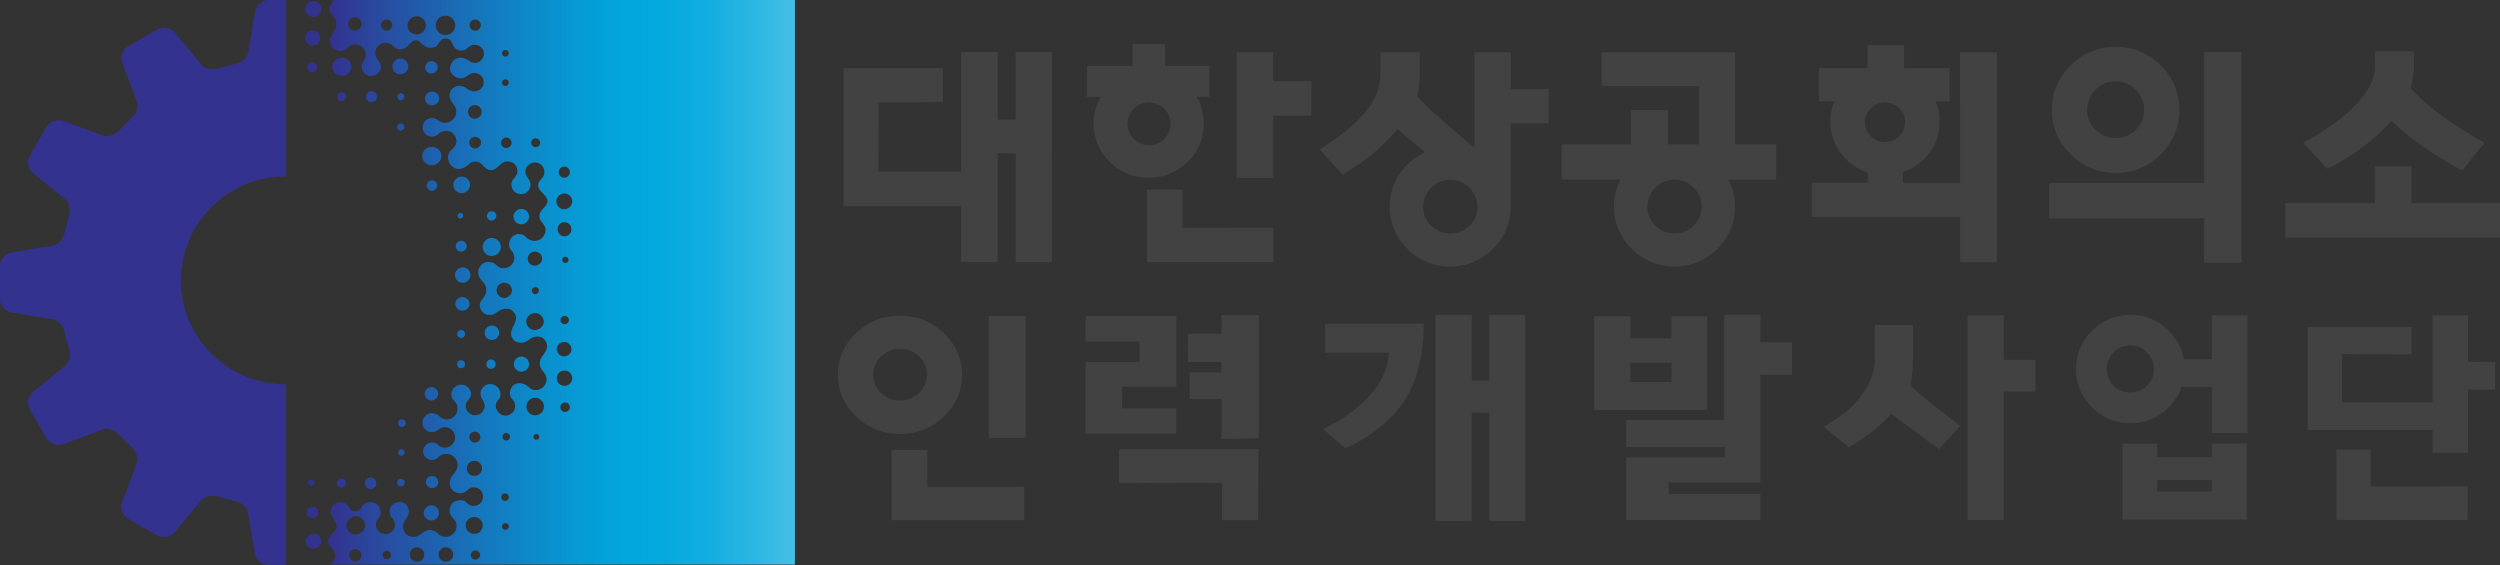 <svg width="146" height="33" viewBox="0 0 146 33" fill="none" xmlns="http://www.w3.org/2000/svg">
    <rect x="0" y="0" width="146" height="33" fill="#333333" stroke="none"/>
    <g clip-path="url(#gilvfoedpa)">
        <path d="m59.314 6.987-1.046-.007V3.035H56.13v6.986H51.3l.012-4.037 3.753-.02V3.98h-5.799v8.06h6.864v3.267h2.138V8.947l1.046.013v6.346h2.118V3.034h-2.118v3.953zM101.323 8.43V3.054h-7.786v1.973h5.694V8.43h-1.824v-2h-2.15v2h-4.06v2.057h3.439a3.4 3.4 0 0 0-.38 1.585c0 .95.353 1.779 1.046 2.465a3.416 3.416 0 0 0 2.491 1.028c.961 0 1.811-.343 2.497-1.028.687-.686 1.033-1.514 1.033-2.465 0-.576-.13-1.106-.379-1.585h2.785V8.43h-2.412.006zm-2.412 4.748a1.527 1.527 0 0 1-1.118.453c-.444 0-.81-.149-1.118-.453a1.467 1.467 0 0 1-.464-1.106c0-.44.15-.802.464-1.113.308-.31.674-.466 1.118-.466.445 0 .804.155 1.118.466.314.317.464.68.464 1.113 0 .433-.15.796-.464 1.106zM114.47 6.042v4.632h-3.341v-.614a3.274 3.274 0 0 0 1.517-1.094 3.005 3.005 0 0 0 .628-1.876c0-.271-.033-.53-.092-.77-.039-.142-.104-.271-.15-.4h.824V3.978h-2.655v-1.34h-2.137v1.34h-2.838v1.94h.909c-.052.136-.118.26-.15.402a3.22 3.22 0 0 0-.092.77c0 .717.216 1.351.641 1.895.405.517.928.886 1.543 1.1v.588h-3.269v1.993h8.662v2.646h2.138V3.053h-2.138s-.013 2.407 0 2.99zM110.083 8.3c-.32 0-.594-.11-.823-.343a1.083 1.083 0 0 1-.347-.815c0-.317.111-.589.347-.815.229-.233.503-.343.823-.343.321 0 .595.11.824.343.236.233.347.498.347.815 0 .317-.111.589-.347.815a1.098 1.098 0 0 1-.824.343zM123.557 10.099a3.597 3.597 0 0 0 2.628-1.087c.719-.718 1.085-1.592 1.085-2.594a3.565 3.565 0 0 0-1.091-2.608 3.624 3.624 0 0 0-2.628-1.073 3.62 3.62 0 0 0-2.622 1.073c-.726.719-1.098 1.592-1.098 2.608 0 1.015.372 1.876 1.098 2.594.726.718 1.608 1.087 2.622 1.087h.006zm-1.177-4.852c.327-.33.713-.492 1.177-.492.464 0 .85.162 1.17.492.327.33.491.711.491 1.17 0 .46-.157.842-.491 1.165a1.596 1.596 0 0 1-1.176.479c-.465 0-.85-.155-1.177-.479a1.563 1.563 0 0 1-.484-1.164c0-.46.157-.848.484-1.171h.006z" fill="#424242"/>
        <path d="M128.722 10.687h-9.048v2.058h9.048v2.6h2.183V3.035h-2.183v7.652zM74.356 4.742V3.054H72.22v7.336h2.138V6.754h2.229V4.736h-2.23v.006zM69.355 9.458a3.047 3.047 0 0 0 .942-2.245c0-.35-.052-.679-.15-.99-.066-.2-.164-.388-.262-.575h.745V3.849h-2.595V2.57h-1.896v1.28h-2.66v1.812h.803a3.919 3.919 0 0 0-.255.556 3.08 3.08 0 0 0-.157.99c0 .873.314 1.63.942 2.245a3.127 3.127 0 0 0 2.268.931c.883 0 1.648-.317 2.275-.931v.006zm-3.51-2.225c0-.693.569-1.249 1.261-1.249a1.26 1.26 0 0 1 1.262 1.249 1.26 1.26 0 0 1-1.261 1.248 1.26 1.26 0 0 1-1.262-1.248zM69.061 13.3v-2.225H66.99v4.231h7.374v-2.005s-5.282.013-5.302 0zM88.229 5.201V3.054h-2.131V8.61l-.327-.253s-1.471-1.255-2.007-1.74c-.536-.485-.987-.983-.987-.996.032-.227.137-.712.137-1.32V3.054h-2.301v1.248c0 1.611-1.177 2.575-1.648 3.028-.47.453-1.882 1.404-1.882 1.404l1.34 1.475s1.124-.706 1.72-1.204c.568-.478 1.058-.97 1.47-1.475.347.317 1.013.867 1.615 1.365A3.676 3.676 0 0 0 82.2 9.6a3.339 3.339 0 0 0-1.039 2.472c0 .964.353 1.779 1.04 2.465a3.427 3.427 0 0 0 2.49 1.028c.961 0 1.818-.343 2.498-1.028.686-.686 1.032-1.514 1.032-2.465V7.2h2.223V5.201h-2.223.007zm-2.412 7.984c-.314.303-.68.452-1.118.452-.438 0-.81-.149-1.118-.453a1.467 1.467 0 0 1-.464-1.106c0-.44.15-.802.464-1.112.307-.311.673-.466 1.118-.466.444 0 .804.155 1.118.466.307.317.464.679.464 1.112 0 .434-.15.796-.464 1.107zM140.835 11.858V9.717h-2.15v2.141h-5.217v2.012H146v-2.012h-5.165z" fill="#424242"/>
        <path d="M139.659 7.039c1.49 1.533 4.131 2.924 4.131 2.924l1.308-1.63c-2.615-1.45-3.851-2.646-4.328-3.196.131-.401.203-.822.203-1.262V2.99h-2.269v.834c0 .395.046 2.187-4.203 4.522l1.412 1.508s2.255-1.042 3.752-2.814h-.006zM122.178 19.317a3.042 3.042 0 0 0-.935 2.239c0 .873.314 1.604.935 2.225.621.615 1.372.932 2.235.932.863 0 1.628-.31 2.243-.932.614-.62.928-1.371.928-2.225 0-.854-.314-1.624-.928-2.239a3.064 3.064 0 0 0-2.243-.925c-.876 0-1.614.31-2.235.919v.006zm3.608 2.239c0 .381-.13.698-.398.964a1.308 1.308 0 0 1-.975.4c-.385 0-.706-.129-.974-.4a1.316 1.316 0 0 1-.398-.964c0-.376.13-.705.398-.977.268-.278.589-.408.974-.408.386 0 .7.13.968.408.275.272.405.595.405.977zM123.949 30.341h7.257v-4.444l-2.033.013v.795h-3.197v-.795h-2.033v4.431h.006zm5.224-2.316v.68h-3.191v-.68h3.191z" fill="#424242"/>
        <path d="M129.173 20.974v-2.556h2.079v6.87h-2.079v-2.69h-2.334v-1.611l2.334-.013zM117.02 30.373h-2.112V18.425h2.112v2.587h1.85v1.857h-1.85v7.505zM109.037 25.437a11.06 11.06 0 0 0 1.426-1.28c.712.575 2.778 2.07 2.778 2.07l1.242-1.352s-1.425-1.087-1.941-1.508c-.523-.42-.961-.854-.961-.867.039-.194.137-.95.137-1.481V18.98h-2.229v2.038c0 1.397-1.138 2.575-1.596 2.963-.287.246-.941.666-1.379.944l1.464 1.204c.334-.201.759-.466 1.059-.693zM138.443 28.413v-2.16h-1.994v4.107h7.662v-1.953s-5.642.02-5.662 0l-.006.006zM142.058 18.418v8.029h2.072v-3.694h1.589v-1.624s-1.556.006-1.589 0v-2.704h-2.072v-.007z" fill="#424242"/>
        <path d="M140.836 20.689V19.09h-6.067v6.023h8.538V23.49h-6.531v-2.808l4.06.007zM59.896 18.45h-2.158v7.123h2.158v-7.122zM59.81 28.426s-5.628.02-5.654 0v-2.154h-2.085v4.108h7.74v-1.954zM50.005 19.447c-.713.673-1.066 1.494-1.066 2.445 0 .951.353 1.76 1.066 2.433a3.606 3.606 0 0 0 2.556 1.015 3.61 3.61 0 0 0 2.563-1.015c.706-.68 1.058-1.495 1.058-2.433 0-.938-.359-1.772-1.065-2.439-.706-.673-1.563-1.009-2.563-1.009-1 0-1.843.336-2.556 1.01l.007-.007zm4.125 2.445c0 .414-.15.764-.458 1.055-.307.29-.673.44-1.111.44-.438 0-.804-.143-1.111-.44a1.403 1.403 0 0 1-.458-1.055c0-.414.15-.77.458-1.067a1.533 1.533 0 0 1 1.11-.447c.439 0 .805.143 1.112.447.314.297.464.647.464 1.067h-.006zM77.272 25.062l1.288 1.113s2.36-.919 3.596-2.989c1.065-1.779.987-4.276.987-4.276h-5.76v1.682h3.727c-.118 2.86-3.844 4.47-3.844 4.47h.006zM83.83 18.386h2.117v3.836h1.033v-3.836h2.092v12.04H86.98v-6.321l-1.033-.013v6.333H83.83v-12.04zM93.1 18.47v5.473h6.602V18.47h-2.085v1.287H95.21V18.47h-2.112zm4.517 2.717v1.126H95.21v-1.126h2.406z" fill="#424242"/>
        <path d="M100.696 24.532h-5.727v1.572h5.766v.608h-5.766v3.648h7.838v-1.52H97.44v-.673h5.367v-6.275h1.844v-1.908s-1.818.006-1.844 0v-1.605h-2.111v6.16-.007zM65.355 26.233v1.98s5.988-.026 6.014-.007v2.174h2.105l.013-4.147h-8.132zM63.4 21.148v4.186h5.295v-1.488h-3.164l.006-1.262h3.158v-4.133H63.4v1.494h3.15v1.203H63.4zM69.388 21.142h1.948v.608H69.48v1.552h1.856v2.33l2.177-.033v-7.194h-2.177v1.087h-1.941c-.027-.006-.033 1.663 0 1.65h-.007z" fill="#424242"/>
        <path d="M25.195 4.296a.377.377 0 0 0 .366-.363c0-.2-.163-.362-.366-.362a.364.364 0 0 0-.366.362c0 .2.163.363.366.363z" fill="url(#66879n1rtb)"/>
        <path d="M18.252 30.257a.333.333 0 0 0 .334-.33.333.333 0 0 0-.667 0c0 .181.15.33.333.33z" fill="url(#itpdzq26uc)"/>
        <path d="M19.959 4.419a.525.525 0 1 0 0-1.048.525.525 0 1 0 0 1.048z" fill="url(#9orc6at21d)"/>
        <path d="M25.24 9.646c.269 0 .537-.24.537-.53a.532.532 0 0 0-.536-.531.532.532 0 1 0 0 1.06z" fill="url(#m9yn4ioeae)"/>
        <path d="M25.228 11.14a.314.314 0 0 0 .307-.304.305.305 0 0 0-.307-.304.305.305 0 0 0-.308.304c0 .168.138.31.308.304z" fill="url(#z8wnf7i8vf)"/>
        <path d="M25.195 22.604a.393.393 0 0 0-.392.394c0 .22.176.389.392.389a.391.391 0 0 0 .392-.389.397.397 0 0 0-.392-.394z" fill="url(#kggl3idfcg)"/>
        <path d="M26.96 11.283a.5.5 0 0 0 .49-.486.478.478 0 0 0-.49-.478.476.476 0 0 0-.484.478c0 .265.216.486.484.486z" fill="url(#muuv5g21hh)"/>
        <path d="M19.94 27.948a.268.268 0 0 0-.269.265c0 .142.124.265.268.265a.272.272 0 0 0 .268-.265.268.268 0 0 0-.268-.265z" fill="url(#3oqiuvnqhi)"/>
        <path d="M19.946 5.906c.13 0 .255-.116.255-.258a.25.25 0 0 0-.255-.253.26.26 0 0 0-.262.253c0 .136.118.258.262.258z" fill="url(#56r6b1w3ej)"/>
        <path d="M25.234 6.159a.426.426 0 0 0 .412-.408.403.403 0 0 0-.412-.4.407.407 0 0 0-.412.4c0 .22.184.408.412.408z" fill="url(#qb9aqljptk)"/>
        <path d="M23.41 5.855c.105 0 .203-.09.203-.207 0-.117-.091-.2-.203-.2-.11 0-.209.09-.209.2 0 .11.092.207.21.207z" fill="url(#5m8y6chcql)"/>
        <path d="M18.292.058a.466.466 0 1 0 0 .932.466.466 0 1 0 0-.932z" fill="url(#g54d0zgeqm)"/>
        <path d="M17.997 28.187c0 .097.079.174.177.174a.175.175 0 1 0 0-.349.175.175 0 0 0-.177.175z" fill="url(#ba6tjj77fn)"/>
        <path d="M18.305 31.17c-.249 0-.445.2-.445.44 0 .239.196.439.445.439a.439.439 0 0 0 .444-.44.443.443 0 0 0-.444-.44z" fill="url(#siayrd17ao)"/>
        <path d="M18.527 3.94a.29.29 0 0 0-.288-.291.296.296 0 0 0-.294.29c0 .163.13.285.294.285.164 0 .288-.129.288-.284z" fill="url(#32vaz1ansp)"/>
        <path d="M27.052 12.596a.161.161 0 0 0-.164-.162.161.161 0 0 0-.163.162c0 .09.072.162.163.162a.165.165 0 0 0 .164-.162z" fill="url(#pq1fwgi7qq)"/>
        <path d="M18.259 1.786a.436.436 0 1 0 0 .873.443.443 0 0 0 .444-.44.433.433 0 0 0-.444-.433z" fill="url(#4thzb5w1cr)"/>
        <path d="M23.417 27.967a.22.22 0 0 0-.222.22c0 .123.098.22.222.22a.223.223 0 0 0 .222-.22.223.223 0 0 0-.222-.22z" fill="url(#wav32ubi7s)"/>
        <path d="M23.41 7.627c.105 0 .203-.09.203-.207a.204.204 0 0 0-.203-.207.21.21 0 0 0-.209.207c0 .117.092.207.21.207z" fill="url(#ihkhxo2lzt)"/>
        <path d="M23.436 26.608c.105 0 .19-.084.19-.187a.189.189 0 0 0-.19-.188.189.189 0 0 0-.19.188c0 .103.086.187.19.187z" fill="url(#yz7yd28fhu)"/>
        <path d="M26.614 14.381a.32.32 0 0 0 .32.317c.157 0 .32-.142.32-.317a.32.32 0 0 0-.32-.317.32.32 0 0 0-.32.317z" fill="url(#qnjurb64dv)"/>
        <path d="M21.691 5.965c.157 0 .32-.143.32-.317a.32.32 0 0 0-.32-.317.32.32 0 0 0-.32.317.32.32 0 0 0 .32.317z" fill="url(#6k1f3y1hjw)"/>
        <path d="M30.451 21.705c.249 0 .445-.201.445-.44 0-.24-.203-.44-.445-.44a.443.443 0 0 0-.444.44c0 .245.196.44.444.44z" fill="url(#j5j2q5o0sx)"/>
        <path d="M28.673 20.993a.275.275 0 0 0-.275.272.275.275 0 0 0 .55 0 .275.275 0 0 0-.275-.272z" fill="url(#38bg5vi5xy)"/>
        <path d="M23.378 4.34a.477.477 0 0 0 .464-.458.464.464 0 0 0-.928 0c0 .252.209.465.464.459z" fill="url(#fk3bw2oqzz)"/>
        <path d="M23.47 24.493a.22.22 0 0 0-.223.22c0 .123.098.22.222.22a.22.22 0 0 0 .223-.22.22.22 0 0 0-.223-.22z" fill="url(#95etr70hxA)"/>
        <path d="M46.487 0H19.514c-.104.168-.287.317-.307.485l.04.175c.143.24.365.388.391.66.06.601-.68.821-.202 1.488.039.051.248.174.398.174a.565.565 0 0 0 .451-.187.952.952 0 0 1 .15-.123.627.627 0 0 1 .923.427c.045.22-.04.356-.164.524-.098.136-.098.46.053.627a.542.542 0 0 0 .457.194.59.59 0 0 0 .405-.207c.197-.226.15-.485.007-.672-.203-.26-.353-.667.098-.984.19-.136.575-.11.785.143a.477.477 0 0 0 .366.155c.202 0 .333-.09.45-.2.145-.13.282-.33.484-.33.112 0 .19.077.288.174.21.194.386.265.55.265.117 0 .313-.013.437-.18.138-.214.19-.357.458-.357.19 0 .327.097.418.395.072.116.138.213.32.278.25.078.406 0 .537-.123.137-.123.242-.187.418-.187.294 0 .536.239.536.53 0 .291-.268.53-.536.53-.124 0-.261-.07-.392-.161-.53-.324-.909-.02-1.02.291-.098.369.065.556.327.712a.567.567 0 0 0 .425.032c.274-.078.477-.46.928-.2.15.083.236.239.249.388a.51.51 0 0 1-.17.459c-.295.233-.589.149-.844-.045a.69.69 0 0 0-.327-.13.575.575 0 0 0-.568.265.635.635 0 0 0 0 .596c.078.11.17.22.235.336a.634.634 0 0 1-.13.77c-.158.136-.288.187-.471.181-.367 0-.393-.272-.752-.272-.262 0-.53.22-.53.524 0 .401.334.628.68.537.3-.077.275-.31.693-.31.346 0 .588.265.595.608a.63.63 0 0 1-.314.51c-.072.04-.176.311-.176.396 0 .142.032.491.425.666.196.084.307.026.36.013.476-.13.398-.401.843-.401.379 0 .503.498.869.498.418 0 .55-.511.954-.511.373 0 .602.233.602.582 0 .31-.347.46-.347.738 0 .33.197.588.589.588.307 0 .523-.278.523-.563 0-.336-.294-.381-.294-.737 0-.214.104-.382.287-.472a.546.546 0 0 1 .81.563c-.058.349-.352.362-.352.711v.052c.065.33.582.543.536.9-.046.329-.477.458-.464.866.02.382.542.498.287 1.055-.13.284-.523.472-.87.284-.228-.116-.208-.213-.398-.284a.581.581 0 0 0-.706.245.613.613 0 0 0 .092.738c.13.13.215.524-.04.776a.65.65 0 0 1-.444.194c-.497 0-.353-.362-.948-.362-.098 0-.203.045-.347.155a.613.613 0 0 0-.202.408c0 .57.47.55.47 1.067 0 .453-.372.55-.379.887 0 .129.066.317.17.42.157.149.38.207.66.11.105-.078.19-.117.295-.188.235-.161.588-.187.79 0 .275.246.216.524.105.77-.137.291-.34.583-.032.938.091.104.261.123.326.136.262.065.478-.11.667-.233a.73.73 0 0 1 .484-.11c.13.02.255.09.34.2.177.247.144.434.072.596-.111.246-.38.44-.373.783.007.323.268.472.353.692.072.175.085.453-.183.699a.63.63 0 0 1-.595.123c-.124-.04-.202-.136-.313-.22-.32-.227-.713-.207-.89.07-.163.266-.124.37-.098.505.04.201.216.214.275.492.098.466-.38.796-.771.621-.262-.116-.451-.485-.288-.744.098-.155.196-.213.21-.427.032-.388-.34-.673-.694-.614a.58.58 0 0 0-.392.278.558.558 0 0 0 0 .563c.163.265.281.498 0 .815-.118.136-.314.155-.431.155-.197 0-.51-.22-.51-.543 0-.214.117-.26.268-.512.15-.258-.092-.62-.334-.698-.137-.046-.353-.039-.477.045-.268.168-.392.498-.222.757.085.13.248.252.268.401v.02a.62.62 0 0 1-.608.776.513.513 0 0 1-.275-.071c-.117-.059-.229-.214-.418-.266a.555.555 0 0 0-.68.75.548.548 0 0 0 .7.292c.215-.071.254-.246.568-.246.092 0 .177.02.255.058.02 0 .033.007.052.02v.006a.597.597 0 0 1-.313 1.106.528.528 0 0 1-.288-.07c-.163-.104-.216-.292-.608-.208-.157.033-.255.15-.327.291-.196.408.255.848.654.673a.545.545 0 0 0 .157-.097c0-.006.013-.013.02-.02a.286.286 0 0 0 .039-.044s.02-.013.026-.026a.678.678 0 0 1 .405-.136.66.66 0 0 1 .667.653c0 .162-.066.31-.164.427-.065.097-.157.188-.215.298-.079.142-.144.414.013.653.13.188.3.265.51.265.431 0 .425-.342.79-.342.308 0 .55.239.55.543a.545.545 0 0 1-.55.543.563.563 0 0 1-.437-.213.467.467 0 0 0-.21-.11c-.222-.045-.549.052-.653.24a.648.648 0 0 0-.092.471c.026.143.105.233.177.317a.823.823 0 0 1 .137.162c.013.02.026.04.033.059a.633.633 0 0 1-.588.88.625.625 0 0 1-.471-.208c-.092-.07-.17-.142-.294-.174-.295-.085-.517.11-.733.252a.607.607 0 0 1-.385.136.604.604 0 0 1-.608-.602c0-.136.045-.259.117-.356.131-.213.288-.427.203-.679-.033-.078-.065-.168-.15-.259a.577.577 0 0 0-.386-.142c-.334.032-.562.24-.562.543 0 .136.032.272.104.356a.545.545 0 0 1-.353.97.552.552 0 0 1-.555-.55c0-.22.124-.323.202-.452.085-.123.111-.382-.013-.582-.157-.26-.523-.395-.882-.162-.203.136-.15.407-.53.407s-.268-.355-.673-.498c-.255-.084-.563.02-.687.272-.261.55.366.75.281 1.177-.045.233-.313.395-.444.602a.31.31 0 0 0-.052.2c.026.343.45.46.418.893-.013.181-.144.337-.262.473h27.111v-33l.066.032zM20.723 1.786a.391.391 0 0 1-.392-.389c0-.213.177-.388.393-.388.215 0 .392.175.392.388a.391.391 0 0 1-.392.389zm1.857 0a.322.322 0 0 1-.327-.324c0-.181.15-.323.327-.323.177 0 .327.142.327.323a.322.322 0 0 1-.327.324zm1.765.22a.525.525 0 1 1 0-1.049.52.52 0 0 1 .523.524.523.523 0 0 1-.523.524zm1.667.038a.566.566 0 0 1-.569-.563c0-.31.255-.562.57-.562.313 0 .568.252.568.562 0 .311-.255.563-.569.563zm1.74-.252a.322.322 0 0 1-.328-.323c0-.182.144-.324.327-.324.183 0 .327.142.327.324 0 .18-.15.323-.327.323zm0 6.883a.347.347 0 0 1-.347-.343c0-.187.157-.336.346-.336.19 0 .34.149.34.336 0 .188-.17.337-.34.343zm-.02-1.74a.4.4 0 0 1-.4-.401c0-.22.177-.395.4-.395.222 0 .398.182.398.395 0 .213-.202.395-.398.401zm1.784-4.017c.112 0 .197.084.197.194s-.085.194-.197.194a.196.196 0 0 1-.196-.194c0-.104.085-.194.196-.194zm0 1.714c.112 0 .197.084.197.194s-.085.194-.197.194a.192.192 0 0 1-.196-.194c0-.11.085-.194.196-.194zm.053 4.011a.305.305 0 0 1-.308-.304c0-.168.138-.304.308-.304.17 0 .307.136.307.304 0 .168-.15.304-.307.304zm1.713-.045a.26.26 0 0 1-.262-.26.26.26 0 0 1 .262-.258c.143 0 .267.117.267.259 0 .142-.13.259-.267.259zm-1.831 8.804a.45.45 0 0 1-.451-.446.45.45 0 0 1 .451-.446c.248 0 .444.2.444.446s-.222.44-.444.447zm1.798-2.704c.229 0 .412.181.412.408 0 .226-.203.401-.412.407a.408.408 0 1 1 0-.815zm.222 2.277c0 .11-.105.201-.203.207a.21.21 0 0 1-.209-.206c0-.117.092-.207.21-.207a.2.2 0 0 1 .202.207zm-.229 2.297a.508.508 0 0 1-.51-.505.514.514 0 0 1 1.026 0c0 .279-.254.505-.516.505zm-3.51 5.939a.32.32 0 0 1 .32.317.32.32 0 0 1-.32.317.32.32 0 0 1-.32-.317.32.32 0 0 1 .32-.317zm-.026 2.581a.439.439 0 0 1-.445-.44c0-.246.203-.44.445-.44.241 0 .444.194.444.44s-.203.44-.444.44zm-6.95 4.988a.357.357 0 0 1-.36-.356c0-.2.164-.35.36-.35.196 0 .353.163.353.35a.36.36 0 0 1-.353.356zm.02-1.566a.533.533 0 1 1 0-1.068c.3.001.542.24.542.531a.543.543 0 0 1-.542.538zm1.81 1.45a.247.247 0 0 1-.248-.246c0-.136.111-.246.249-.246.137 0 .248.11.248.246a.247.247 0 0 1-.248.246zm1.772.142a.422.422 0 0 1-.425-.42.422.422 0 0 1 .844 0 .42.42 0 0 1-.419.42zm1.68 0a.422.422 0 0 1-.425-.42c0-.233.19-.421.425-.421.236 0 .425.188.425.42 0 .233-.19.42-.425.42zm1.733-.123a.27.27 0 0 1-.275-.272c0-.155.125-.265.275-.265.15 0 .268.123.268.265a.278.278 0 0 1-.268.272zm-.079-1.507a.494.494 0 0 1-.496-.492c0-.272.222-.492.496-.492.275 0 .497.22.497.492a.494.494 0 0 1-.497.492zm1.824-.233a.203.203 0 0 1-.202-.2.203.203 0 0 1 .405 0c0 .11-.091.2-.203.2zm-.02-1.689a.22.22 0 0 1-.221-.22.22.22 0 0 1 .222-.22.22.22 0 0 1 .222.22.22.22 0 0 1-.222.22zm.073-3.526a.22.22 0 0 1-.223-.22.22.22 0 0 1 .223-.22c.124 0 .215.098.215.22 0 .123-.098.22-.215.22zm1.758-.045a.174.174 0 0 1-.176-.168c0-.09.078-.168.176-.168.098 0 .17.077.17.168 0 .09-.078.168-.17.168zm-.072-1.43a.51.51 0 1 1 0-1.022.51.51 0 1 1 0 1.022zm1.7-14.523c.183 0 .327.142.327.323a.335.335 0 0 1-.327.324.326.326 0 0 1-.327-.324c0-.174.144-.323.327-.323zm0 1.572c.255 0 .464.207.464.46 0 .252-.235.458-.464.458a.464.464 0 0 1-.464-.459c0-.252.21-.46.464-.46zm.02 7.149c.137 0 .248.11.248.239 0 .13-.118.24-.248.246a.241.241 0 0 1-.242-.246.24.24 0 0 1 .242-.24zm-.138-3.274c0-.097.079-.181.183-.181.098 0 .183.084.183.181a.19.19 0 0 1-.183.181.182.182 0 0 1-.183-.181zm.131-1.378a.394.394 0 0 1-.399-.395.4.4 0 1 1 .798 0 .403.403 0 0 1-.399.395zm-.02 6.172c.236 0 .425.187.425.42 0 .233-.19.42-.424.42a.428.428 0 0 1-.432-.42c0-.233.19-.42.431-.42zm.053 4.088a.278.278 0 1 1 0-.556.278.278 0 1 1 0 .556zm-.033-1.526a.45.45 0 0 1-.451-.447.45.45 0 0 1 .451-.446c.248 0 .451.2.451.446a.45.45 0 0 1-.45.447z" fill="url(#d187knstqB)"/>
        <path d="M25.234 28.51a.358.358 0 1 0 0-.718.362.362 0 0 0-.366.356c0 .194.164.362.366.362z" fill="url(#l1hdqnojeC)"/>
        <path d="M25.189 30.393a.439.439 0 0 0 .444-.44.439.439 0 0 0-.444-.44.439.439 0 0 0-.445.44c0 .246.196.44.445.44z" fill="url(#3omrmyd7jD)"/>
        <path d="M21.639 28.562a.336.336 0 1 0 0-.673.336.336 0 1 0 0 .673z" fill="url(#r6602pve7E)"/>
        <path d="M26.927 21.038a.233.233 0 1 0 0 .466.233.233 0 1 0 0-.466z" fill="url(#9v78qanlxF)"/>
        <path d="M26.927 19.272a.233.233 0 1 0 0 .466.233.233 0 1 0 0-.466z" fill="url(#ykl3c3r3cG)"/>
        <path d="M27.006 17.35a.415.415 0 0 0-.418.415.42.42 0 0 0 .836 0 .42.42 0 0 0-.418-.414z" fill="url(#slep7jpwaH)"/>
        <path d="M27.026 15.617c-.249 0-.458.2-.458.446s.203.453.458.453c.228 0 .45-.2.45-.453a.442.442 0 0 0-.45-.446z" fill="url(#woieia0ceI)"/>
        <path d="M28.719 14.95c.268 0 .53-.232.53-.523a.529.529 0 0 0-1.06 0c0 .29.236.53.53.524z" fill="url(#k8z0htgiwJ)"/>
        <path d="M30.445 13.1c.229 0 .45-.2.45-.452a.446.446 0 0 0-.45-.447c-.249 0-.458.2-.458.447 0 .245.203.452.458.452z" fill="url(#swxx3vh26K)"/>
        <path d="M28.712 12.88a.284.284 0 0 0 .275-.271.275.275 0 0 0-.275-.272.28.28 0 0 0-.28.272c0 .149.123.278.28.271z" fill="url(#tybtxwogaL)"/>
        <path d="M28.725 19.854a.422.422 0 0 0 .425-.42c0-.233-.19-.42-.425-.42a.422.422 0 0 0-.425.42c0 .233.19.42.425.42z" fill="url(#5a9ajx89zM)"/>
        <path d="M10.57 16.374c0-3.358 2.747-6.075 6.14-6.075V0h-1a.832.832 0 0 0-.824.738l-.4 2.374c-.104.44-.692.614-.692.614h.006c-.379.078-.745.175-1.11.291-.086.013-.609.11-.89-.194l-1.55-1.856a.838.838 0 0 0-1.085-.227l-1.66.951a.815.815 0 0 0-.34 1.042l.85 2.251c.137.434-.294.873-.294.873h.006c-.28.246-.549.518-.804.796 0 0-.444.414-.882.278l-2.276-.84c-.379-.156-.836-.04-1.059.336l-.96 1.65a.82.82 0 0 0 .235 1.073l1.876 1.527c.307.285.21.802.196.88a11.81 11.81 0 0 0-.294 1.1s-.17.575-.621.679l-2.4.395c-.411.051-.745.381-.745.815v1.902c0 .433.334.763.746.815l2.399.394c.444.104.621.686.621.686.078.363.183.731.294 1.094.02.077.111.595-.196.88l-1.876 1.526c-.327.253-.451.699-.236 1.08l.961 1.65c.223.375.674.492 1.06.337l2.275-.841c.438-.136.882.284.882.284.255.272.53.537.804.79h-.006s.425.433.287.866l-.85 2.252a.83.83 0 0 0 .34 1.048l1.66.95c.38.22.838.091 1.086-.226l1.55-1.856c.294-.31.83-.207.895-.194.36.11.732.207 1.105.29h-.013s.588.175.693.615l.399 2.375a.831.831 0 0 0 .823.73h1v-10.55c-3.392 0-6.138-2.718-6.138-6.076l.013.007z" fill="url(#vtptcb1rjN)"/>
    </g>
    <defs>
        <linearGradient id="66879n1rtb" x1="57.554" y1="14.66" x2="19.296" y2="14.66" gradientUnits="userSpaceOnUse">
            <stop stop-color="#fff"/>
            <stop offset=".02" stop-color="#EFF9FD"/>
            <stop offset=".1" stop-color="#B1E4F4"/>
            <stop offset=".19" stop-color="#7BD2ED"/>
            <stop offset=".27" stop-color="#4EC2E8"/>
            <stop offset=".35" stop-color="#2CB7E3"/>
            <stop offset=".42" stop-color="#14AEE0"/>
            <stop offset=".49" stop-color="#05A9DE"/>
            <stop offset=".54" stop-color="#00A8DE"/>
            <stop offset=".62" stop-color="#059BD5"/>
            <stop offset=".76" stop-color="#1479BE"/>
            <stop offset=".95" stop-color="#2C439A"/>
            <stop offset="1" stop-color="#34328F"/>
        </linearGradient>
        <linearGradient id="itpdzq26uc" x1="57.507" y1="40.791" x2="19.322" y2="40.791" gradientUnits="userSpaceOnUse">
            <stop stop-color="#fff"/>
            <stop offset=".02" stop-color="#EFF9FD"/>
            <stop offset=".1" stop-color="#B1E4F4"/>
            <stop offset=".19" stop-color="#7BD2ED"/>
            <stop offset=".27" stop-color="#4EC2E8"/>
            <stop offset=".35" stop-color="#2CB7E3"/>
            <stop offset=".42" stop-color="#14AEE0"/>
            <stop offset=".49" stop-color="#05A9DE"/>
            <stop offset=".54" stop-color="#00A8DE"/>
            <stop offset=".62" stop-color="#059BD5"/>
            <stop offset=".76" stop-color="#1479BE"/>
            <stop offset=".95" stop-color="#2C439A"/>
            <stop offset="1" stop-color="#34328F"/>
        </linearGradient>
        <linearGradient id="9orc6at21d" x1="57.572" y1="14.621" x2="19.3" y2="14.621" gradientUnits="userSpaceOnUse">
            <stop stop-color="#fff"/>
            <stop offset=".02" stop-color="#EFF9FD"/>
            <stop offset=".1" stop-color="#B1E4F4"/>
            <stop offset=".19" stop-color="#7BD2ED"/>
            <stop offset=".27" stop-color="#4EC2E8"/>
            <stop offset=".35" stop-color="#2CB7E3"/>
            <stop offset=".42" stop-color="#14AEE0"/>
            <stop offset=".49" stop-color="#05A9DE"/>
            <stop offset=".54" stop-color="#00A8DE"/>
            <stop offset=".62" stop-color="#059BD5"/>
            <stop offset=".76" stop-color="#1479BE"/>
            <stop offset=".95" stop-color="#2C439A"/>
            <stop offset="1" stop-color="#34328F"/>
        </linearGradient>
        <linearGradient id="m9yn4ioeae" x1="57.52" y1="19.873" x2="19.326" y2="19.869" gradientUnits="userSpaceOnUse">
            <stop stop-color="#fff"/>
            <stop offset=".02" stop-color="#EFF9FD"/>
            <stop offset=".1" stop-color="#B1E4F4"/>
            <stop offset=".19" stop-color="#7BD2ED"/>
            <stop offset=".27" stop-color="#4EC2E8"/>
            <stop offset=".35" stop-color="#2CB7E3"/>
            <stop offset=".42" stop-color="#14AEE0"/>
            <stop offset=".49" stop-color="#05A9DE"/>
            <stop offset=".54" stop-color="#00A8DE"/>
            <stop offset=".62" stop-color="#059BD5"/>
            <stop offset=".76" stop-color="#1479BE"/>
            <stop offset=".95" stop-color="#2C439A"/>
            <stop offset="1" stop-color="#34328F"/>
        </linearGradient>
        <linearGradient id="z8wnf7i8vf" x1="57.541" y1="21.594" x2="19.309" y2="21.594" gradientUnits="userSpaceOnUse">
            <stop stop-color="#fff"/>
            <stop offset=".02" stop-color="#EFF9FD"/>
            <stop offset=".1" stop-color="#B1E4F4"/>
            <stop offset=".19" stop-color="#7BD2ED"/>
            <stop offset=".27" stop-color="#4EC2E8"/>
            <stop offset=".35" stop-color="#2CB7E3"/>
            <stop offset=".42" stop-color="#14AEE0"/>
            <stop offset=".49" stop-color="#05A9DE"/>
            <stop offset=".54" stop-color="#00A8DE"/>
            <stop offset=".62" stop-color="#059BD5"/>
            <stop offset=".76" stop-color="#1479BE"/>
            <stop offset=".95" stop-color="#2C439A"/>
            <stop offset="1" stop-color="#34328F"/>
        </linearGradient>
        <linearGradient id="kggl3idfcg" x1="57.537" y1="33.822" x2="19.313" y2="33.822" gradientUnits="userSpaceOnUse">
            <stop stop-color="#fff"/>
            <stop offset=".02" stop-color="#EFF9FD"/>
            <stop offset=".1" stop-color="#B1E4F4"/>
            <stop offset=".19" stop-color="#7BD2ED"/>
            <stop offset=".27" stop-color="#4EC2E8"/>
            <stop offset=".35" stop-color="#2CB7E3"/>
            <stop offset=".42" stop-color="#14AEE0"/>
            <stop offset=".49" stop-color="#05A9DE"/>
            <stop offset=".54" stop-color="#00A8DE"/>
            <stop offset=".62" stop-color="#059BD5"/>
            <stop offset=".76" stop-color="#1479BE"/>
            <stop offset=".95" stop-color="#2C439A"/>
            <stop offset="1" stop-color="#34328F"/>
        </linearGradient>
        <linearGradient id="muuv5g21hh" x1="57.529" y1="21.56" x2="19.322" y2="21.56" gradientUnits="userSpaceOnUse">
            <stop stop-color="#fff"/>
            <stop offset=".02" stop-color="#EFF9FD"/>
            <stop offset=".1" stop-color="#B1E4F4"/>
            <stop offset=".19" stop-color="#7BD2ED"/>
            <stop offset=".27" stop-color="#4EC2E8"/>
            <stop offset=".35" stop-color="#2CB7E3"/>
            <stop offset=".42" stop-color="#14AEE0"/>
            <stop offset=".49" stop-color="#05A9DE"/>
            <stop offset=".54" stop-color="#00A8DE"/>
            <stop offset=".62" stop-color="#059BD5"/>
            <stop offset=".76" stop-color="#1479BE"/>
            <stop offset=".95" stop-color="#2C439A"/>
            <stop offset="1" stop-color="#34328F"/>
        </linearGradient>
        <linearGradient id="3oqiuvnqhi" x1="57.55" y1="39.07" x2="19.305" y2="39.066" gradientUnits="userSpaceOnUse">
            <stop stop-color="#fff"/>
            <stop offset=".02" stop-color="#EFF9FD"/>
            <stop offset=".1" stop-color="#B1E4F4"/>
            <stop offset=".19" stop-color="#7BD2ED"/>
            <stop offset=".27" stop-color="#4EC2E8"/>
            <stop offset=".35" stop-color="#2CB7E3"/>
            <stop offset=".42" stop-color="#14AEE0"/>
            <stop offset=".49" stop-color="#05A9DE"/>
            <stop offset=".54" stop-color="#00A8DE"/>
            <stop offset=".62" stop-color="#059BD5"/>
            <stop offset=".76" stop-color="#1479BE"/>
            <stop offset=".95" stop-color="#2C439A"/>
            <stop offset="1" stop-color="#34328F"/>
        </linearGradient>
        <linearGradient id="56r6b1w3ej" x1="57.524" y1="16.385" x2="19.318" y2="16.385" gradientUnits="userSpaceOnUse">
            <stop stop-color="#fff"/>
            <stop offset=".02" stop-color="#EFF9FD"/>
            <stop offset=".1" stop-color="#B1E4F4"/>
            <stop offset=".19" stop-color="#7BD2ED"/>
            <stop offset=".27" stop-color="#4EC2E8"/>
            <stop offset=".35" stop-color="#2CB7E3"/>
            <stop offset=".42" stop-color="#14AEE0"/>
            <stop offset=".49" stop-color="#05A9DE"/>
            <stop offset=".54" stop-color="#00A8DE"/>
            <stop offset=".62" stop-color="#059BD5"/>
            <stop offset=".76" stop-color="#1479BE"/>
            <stop offset=".95" stop-color="#2C439A"/>
            <stop offset="1" stop-color="#34328F"/>
        </linearGradient>
        <linearGradient id="qb9aqljptk" x1="57.537" y1="16.483" x2="19.313" y2="16.483" gradientUnits="userSpaceOnUse">
            <stop stop-color="#fff"/>
            <stop offset=".02" stop-color="#EFF9FD"/>
            <stop offset=".1" stop-color="#B1E4F4"/>
            <stop offset=".19" stop-color="#7BD2ED"/>
            <stop offset=".27" stop-color="#4EC2E8"/>
            <stop offset=".35" stop-color="#2CB7E3"/>
            <stop offset=".42" stop-color="#14AEE0"/>
            <stop offset=".49" stop-color="#05A9DE"/>
            <stop offset=".54" stop-color="#00A8DE"/>
            <stop offset=".62" stop-color="#059BD5"/>
            <stop offset=".76" stop-color="#1479BE"/>
            <stop offset=".95" stop-color="#2C439A"/>
            <stop offset="1" stop-color="#34328F"/>
        </linearGradient>
        <linearGradient id="5m8y6chcql" x1="57.645" y1="16.385" x2="19.24" y2="16.385" gradientUnits="userSpaceOnUse">
            <stop stop-color="#fff"/>
            <stop offset=".02" stop-color="#EFF9FD"/>
            <stop offset=".1" stop-color="#B1E4F4"/>
            <stop offset=".19" stop-color="#7BD2ED"/>
            <stop offset=".27" stop-color="#4EC2E8"/>
            <stop offset=".35" stop-color="#2CB7E3"/>
            <stop offset=".42" stop-color="#14AEE0"/>
            <stop offset=".49" stop-color="#05A9DE"/>
            <stop offset=".54" stop-color="#00A8DE"/>
            <stop offset=".62" stop-color="#059BD5"/>
            <stop offset=".76" stop-color="#1479BE"/>
            <stop offset=".95" stop-color="#2C439A"/>
            <stop offset="1" stop-color="#34328F"/>
        </linearGradient>
        <linearGradient id="g54d0zgeqm" x1="57.541" y1="11.231" x2="19.309" y2="11.231" gradientUnits="userSpaceOnUse">
            <stop stop-color="#fff"/>
            <stop offset=".02" stop-color="#EFF9FD"/>
            <stop offset=".1" stop-color="#B1E4F4"/>
            <stop offset=".19" stop-color="#7BD2ED"/>
            <stop offset=".27" stop-color="#4EC2E8"/>
            <stop offset=".35" stop-color="#2CB7E3"/>
            <stop offset=".42" stop-color="#14AEE0"/>
            <stop offset=".49" stop-color="#05A9DE"/>
            <stop offset=".54" stop-color="#00A8DE"/>
            <stop offset=".62" stop-color="#059BD5"/>
            <stop offset=".76" stop-color="#1479BE"/>
            <stop offset=".95" stop-color="#2C439A"/>
            <stop offset="1" stop-color="#34328F"/>
        </linearGradient>
        <linearGradient id="ba6tjj77fn" x1="57.636" y1="39.044" x2="19.279" y2="39.044" gradientUnits="userSpaceOnUse">
            <stop stop-color="#fff"/>
            <stop offset=".02" stop-color="#EFF9FD"/>
            <stop offset=".1" stop-color="#B1E4F4"/>
            <stop offset=".19" stop-color="#7BD2ED"/>
            <stop offset=".27" stop-color="#4EC2E8"/>
            <stop offset=".35" stop-color="#2CB7E3"/>
            <stop offset=".42" stop-color="#14AEE0"/>
            <stop offset=".49" stop-color="#05A9DE"/>
            <stop offset=".54" stop-color="#00A8DE"/>
            <stop offset=".62" stop-color="#059BD5"/>
            <stop offset=".76" stop-color="#1479BE"/>
            <stop offset=".95" stop-color="#2C439A"/>
            <stop offset="1" stop-color="#34328F"/>
        </linearGradient>
        <linearGradient id="siayrd17ao" x1="57.546" y1="42.486" x2="19.309" y2="42.486" gradientUnits="userSpaceOnUse">
            <stop stop-color="#fff"/>
            <stop offset=".02" stop-color="#EFF9FD"/>
            <stop offset=".1" stop-color="#B1E4F4"/>
            <stop offset=".19" stop-color="#7BD2ED"/>
            <stop offset=".27" stop-color="#4EC2E8"/>
            <stop offset=".35" stop-color="#2CB7E3"/>
            <stop offset=".42" stop-color="#14AEE0"/>
            <stop offset=".49" stop-color="#05A9DE"/>
            <stop offset=".54" stop-color="#00A8DE"/>
            <stop offset=".62" stop-color="#059BD5"/>
            <stop offset=".76" stop-color="#1479BE"/>
            <stop offset=".95" stop-color="#2C439A"/>
            <stop offset="1" stop-color="#34328F"/>
        </linearGradient>
        <linearGradient id="32vaz1ansp" x1="57.533" y1="14.664" x2="19.313" y2="14.664" gradientUnits="userSpaceOnUse">
            <stop stop-color="#fff"/>
            <stop offset=".02" stop-color="#EFF9FD"/>
            <stop offset=".1" stop-color="#B1E4F4"/>
            <stop offset=".19" stop-color="#7BD2ED"/>
            <stop offset=".27" stop-color="#4EC2E8"/>
            <stop offset=".35" stop-color="#2CB7E3"/>
            <stop offset=".42" stop-color="#14AEE0"/>
            <stop offset=".49" stop-color="#05A9DE"/>
            <stop offset=".54" stop-color="#00A8DE"/>
            <stop offset=".62" stop-color="#059BD5"/>
            <stop offset=".76" stop-color="#1479BE"/>
            <stop offset=".95" stop-color="#2C439A"/>
            <stop offset="1" stop-color="#34328F"/>
        </linearGradient>
        <linearGradient id="pq1fwgi7qq" x1="57.516" y1="23.37" x2="19.335" y2="23.366" gradientUnits="userSpaceOnUse">
            <stop stop-color="#fff"/>
            <stop offset=".02" stop-color="#EFF9FD"/>
            <stop offset=".1" stop-color="#B1E4F4"/>
            <stop offset=".19" stop-color="#7BD2ED"/>
            <stop offset=".27" stop-color="#4EC2E8"/>
            <stop offset=".35" stop-color="#2CB7E3"/>
            <stop offset=".42" stop-color="#14AEE0"/>
            <stop offset=".49" stop-color="#05A9DE"/>
            <stop offset=".54" stop-color="#00A8DE"/>
            <stop offset=".62" stop-color="#059BD5"/>
            <stop offset=".76" stop-color="#1479BE"/>
            <stop offset=".95" stop-color="#2C439A"/>
            <stop offset="1" stop-color="#34328F"/>
        </linearGradient>
        <linearGradient id="4thzb5w1cr" x1="57.559" y1="12.939" x2="19.305" y2="12.935" gradientUnits="userSpaceOnUse">
            <stop stop-color="#fff"/>
            <stop offset=".02" stop-color="#EFF9FD"/>
            <stop offset=".1" stop-color="#B1E4F4"/>
            <stop offset=".19" stop-color="#7BD2ED"/>
            <stop offset=".27" stop-color="#4EC2E8"/>
            <stop offset=".35" stop-color="#2CB7E3"/>
            <stop offset=".42" stop-color="#14AEE0"/>
            <stop offset=".49" stop-color="#05A9DE"/>
            <stop offset=".54" stop-color="#00A8DE"/>
            <stop offset=".62" stop-color="#059BD5"/>
            <stop offset=".76" stop-color="#1479BE"/>
            <stop offset=".95" stop-color="#2C439A"/>
            <stop offset="1" stop-color="#34328F"/>
        </linearGradient>
        <linearGradient id="wav32ubi7s" x1="57.541" y1="39.044" x2="19.309" y2="39.044" gradientUnits="userSpaceOnUse">
            <stop stop-color="#fff"/>
            <stop offset=".02" stop-color="#EFF9FD"/>
            <stop offset=".1" stop-color="#B1E4F4"/>
            <stop offset=".19" stop-color="#7BD2ED"/>
            <stop offset=".27" stop-color="#4EC2E8"/>
            <stop offset=".35" stop-color="#2CB7E3"/>
            <stop offset=".42" stop-color="#14AEE0"/>
            <stop offset=".49" stop-color="#05A9DE"/>
            <stop offset=".54" stop-color="#00A8DE"/>
            <stop offset=".62" stop-color="#059BD5"/>
            <stop offset=".76" stop-color="#1479BE"/>
            <stop offset=".95" stop-color="#2C439A"/>
            <stop offset="1" stop-color="#34328F"/>
        </linearGradient>
        <linearGradient id="ihkhxo2lzt" x1="57.645" y1="18.165" x2="19.24" y2="18.165" gradientUnits="userSpaceOnUse">
            <stop stop-color="#fff"/>
            <stop offset=".02" stop-color="#EFF9FD"/>
            <stop offset=".1" stop-color="#B1E4F4"/>
            <stop offset=".19" stop-color="#7BD2ED"/>
            <stop offset=".27" stop-color="#4EC2E8"/>
            <stop offset=".35" stop-color="#2CB7E3"/>
            <stop offset=".42" stop-color="#14AEE0"/>
            <stop offset=".49" stop-color="#05A9DE"/>
            <stop offset=".54" stop-color="#00A8DE"/>
            <stop offset=".62" stop-color="#059BD5"/>
            <stop offset=".76" stop-color="#1479BE"/>
            <stop offset=".95" stop-color="#2C439A"/>
            <stop offset="1" stop-color="#34328F"/>
        </linearGradient>
        <linearGradient id="yz7yd28fhu" x1="57.507" y1="37.268" x2="19.331" y2="37.268" gradientUnits="userSpaceOnUse">
            <stop stop-color="#fff"/>
            <stop offset=".02" stop-color="#EFF9FD"/>
            <stop offset=".1" stop-color="#B1E4F4"/>
            <stop offset=".19" stop-color="#7BD2ED"/>
            <stop offset=".27" stop-color="#4EC2E8"/>
            <stop offset=".35" stop-color="#2CB7E3"/>
            <stop offset=".42" stop-color="#14AEE0"/>
            <stop offset=".49" stop-color="#05A9DE"/>
            <stop offset=".54" stop-color="#00A8DE"/>
            <stop offset=".62" stop-color="#059BD5"/>
            <stop offset=".76" stop-color="#1479BE"/>
            <stop offset=".95" stop-color="#2C439A"/>
            <stop offset="1" stop-color="#34328F"/>
        </linearGradient>
        <linearGradient id="qnjurb64dv" x1="57.533" y1="25.163" x2="19.318" y2="25.163" gradientUnits="userSpaceOnUse">
            <stop stop-color="#fff"/>
            <stop offset=".02" stop-color="#EFF9FD"/>
            <stop offset=".1" stop-color="#B1E4F4"/>
            <stop offset=".19" stop-color="#7BD2ED"/>
            <stop offset=".27" stop-color="#4EC2E8"/>
            <stop offset=".35" stop-color="#2CB7E3"/>
            <stop offset=".42" stop-color="#14AEE0"/>
            <stop offset=".49" stop-color="#05A9DE"/>
            <stop offset=".54" stop-color="#00A8DE"/>
            <stop offset=".62" stop-color="#059BD5"/>
            <stop offset=".76" stop-color="#1479BE"/>
            <stop offset=".95" stop-color="#2C439A"/>
            <stop offset="1" stop-color="#34328F"/>
        </linearGradient>
        <linearGradient id="6k1f3y1hjw" x1="57.533" y1="16.385" x2="19.313" y2="16.381" gradientUnits="userSpaceOnUse">
            <stop stop-color="#fff"/>
            <stop offset=".02" stop-color="#EFF9FD"/>
            <stop offset=".1" stop-color="#B1E4F4"/>
            <stop offset=".19" stop-color="#7BD2ED"/>
            <stop offset=".27" stop-color="#4EC2E8"/>
            <stop offset=".35" stop-color="#2CB7E3"/>
            <stop offset=".42" stop-color="#14AEE0"/>
            <stop offset=".49" stop-color="#05A9DE"/>
            <stop offset=".54" stop-color="#00A8DE"/>
            <stop offset=".62" stop-color="#059BD5"/>
            <stop offset=".76" stop-color="#1479BE"/>
            <stop offset=".95" stop-color="#2C439A"/>
            <stop offset="1" stop-color="#34328F"/>
        </linearGradient>
        <linearGradient id="j5j2q5o0sx" x1="57.533" y1="32.081" x2="19.318" y2="32.081" gradientUnits="userSpaceOnUse">
            <stop stop-color="#fff"/>
            <stop offset=".02" stop-color="#EFF9FD"/>
            <stop offset=".1" stop-color="#B1E4F4"/>
            <stop offset=".19" stop-color="#7BD2ED"/>
            <stop offset=".27" stop-color="#4EC2E8"/>
            <stop offset=".35" stop-color="#2CB7E3"/>
            <stop offset=".42" stop-color="#14AEE0"/>
            <stop offset=".49" stop-color="#05A9DE"/>
            <stop offset=".54" stop-color="#00A8DE"/>
            <stop offset=".62" stop-color="#059BD5"/>
            <stop offset=".76" stop-color="#1479BE"/>
            <stop offset=".95" stop-color="#2C439A"/>
            <stop offset="1" stop-color="#34328F"/>
        </linearGradient>
        <linearGradient id="38bg5vi5xy" x1="57.572" y1="32.081" x2="19.274" y2="32.081" gradientUnits="userSpaceOnUse">
            <stop stop-color="#fff"/>
            <stop offset=".02" stop-color="#EFF9FD"/>
            <stop offset=".1" stop-color="#B1E4F4"/>
            <stop offset=".19" stop-color="#7BD2ED"/>
            <stop offset=".27" stop-color="#4EC2E8"/>
            <stop offset=".35" stop-color="#2CB7E3"/>
            <stop offset=".42" stop-color="#14AEE0"/>
            <stop offset=".49" stop-color="#05A9DE"/>
            <stop offset=".54" stop-color="#00A8DE"/>
            <stop offset=".62" stop-color="#059BD5"/>
            <stop offset=".76" stop-color="#1479BE"/>
            <stop offset=".95" stop-color="#2C439A"/>
            <stop offset="1" stop-color="#34328F"/>
        </linearGradient>
        <linearGradient id="fk3bw2oqzz" x1="57.503" y1="14.609" x2="19.335" y2="14.604" gradientUnits="userSpaceOnUse">
            <stop stop-color="#fff"/>
            <stop offset=".02" stop-color="#EFF9FD"/>
            <stop offset=".1" stop-color="#B1E4F4"/>
            <stop offset=".19" stop-color="#7BD2ED"/>
            <stop offset=".27" stop-color="#4EC2E8"/>
            <stop offset=".35" stop-color="#2CB7E3"/>
            <stop offset=".42" stop-color="#14AEE0"/>
            <stop offset=".49" stop-color="#05A9DE"/>
            <stop offset=".54" stop-color="#00A8DE"/>
            <stop offset=".62" stop-color="#059BD5"/>
            <stop offset=".76" stop-color="#1479BE"/>
            <stop offset=".95" stop-color="#2C439A"/>
            <stop offset="1" stop-color="#34328F"/>
        </linearGradient>
        <linearGradient id="95etr70hxA" x1="57.576" y1="35.552" x2="19.287" y2="35.547" gradientUnits="userSpaceOnUse">
            <stop stop-color="#fff"/>
            <stop offset=".02" stop-color="#EFF9FD"/>
            <stop offset=".1" stop-color="#B1E4F4"/>
            <stop offset=".19" stop-color="#7BD2ED"/>
            <stop offset=".27" stop-color="#4EC2E8"/>
            <stop offset=".35" stop-color="#2CB7E3"/>
            <stop offset=".42" stop-color="#14AEE0"/>
            <stop offset=".49" stop-color="#05A9DE"/>
            <stop offset=".54" stop-color="#00A8DE"/>
            <stop offset=".62" stop-color="#059BD5"/>
            <stop offset=".76" stop-color="#1479BE"/>
            <stop offset=".95" stop-color="#2C439A"/>
            <stop offset="1" stop-color="#34328F"/>
        </linearGradient>
        <linearGradient id="d187knstqB" x1="57.537" y1="27.294" x2="19.313" y2="27.294" gradientUnits="userSpaceOnUse">
            <stop stop-color="#fff"/>
            <stop offset=".02" stop-color="#EFF9FD"/>
            <stop offset=".1" stop-color="#B1E4F4"/>
            <stop offset=".19" stop-color="#7BD2ED"/>
            <stop offset=".27" stop-color="#4EC2E8"/>
            <stop offset=".35" stop-color="#2CB7E3"/>
            <stop offset=".42" stop-color="#14AEE0"/>
            <stop offset=".49" stop-color="#05A9DE"/>
            <stop offset=".54" stop-color="#00A8DE"/>
            <stop offset=".62" stop-color="#059BD5"/>
            <stop offset=".76" stop-color="#1479BE"/>
            <stop offset=".95" stop-color="#2C439A"/>
            <stop offset="1" stop-color="#34328F"/>
        </linearGradient>
        <linearGradient id="l1hdqnojeC" x1="57.554" y1="39.01" x2="19.3" y2="39.01" gradientUnits="userSpaceOnUse">
            <stop stop-color="#fff"/>
            <stop offset=".02" stop-color="#EFF9FD"/>
            <stop offset=".1" stop-color="#B1E4F4"/>
            <stop offset=".19" stop-color="#7BD2ED"/>
            <stop offset=".27" stop-color="#4EC2E8"/>
            <stop offset=".35" stop-color="#2CB7E3"/>
            <stop offset=".42" stop-color="#14AEE0"/>
            <stop offset=".49" stop-color="#05A9DE"/>
            <stop offset=".54" stop-color="#00A8DE"/>
            <stop offset=".62" stop-color="#059BD5"/>
            <stop offset=".76" stop-color="#1479BE"/>
            <stop offset=".95" stop-color="#2C439A"/>
            <stop offset="1" stop-color="#34328F"/>
        </linearGradient>
        <linearGradient id="3omrmyd7jD" x1="57.554" y1="40.821" x2="19.296" y2="40.821" gradientUnits="userSpaceOnUse">
            <stop stop-color="#fff"/>
            <stop offset=".02" stop-color="#EFF9FD"/>
            <stop offset=".1" stop-color="#B1E4F4"/>
            <stop offset=".19" stop-color="#7BD2ED"/>
            <stop offset=".27" stop-color="#4EC2E8"/>
            <stop offset=".35" stop-color="#2CB7E3"/>
            <stop offset=".42" stop-color="#14AEE0"/>
            <stop offset=".49" stop-color="#05A9DE"/>
            <stop offset=".54" stop-color="#00A8DE"/>
            <stop offset=".62" stop-color="#059BD5"/>
            <stop offset=".76" stop-color="#1479BE"/>
            <stop offset=".95" stop-color="#2C439A"/>
            <stop offset="1" stop-color="#34328F"/>
        </linearGradient>
        <linearGradient id="r6602pve7E" x1="57.52" y1="39.079" x2="19.322" y2="39.079" gradientUnits="userSpaceOnUse">
            <stop stop-color="#fff"/>
            <stop offset=".02" stop-color="#EFF9FD"/>
            <stop offset=".1" stop-color="#B1E4F4"/>
            <stop offset=".19" stop-color="#7BD2ED"/>
            <stop offset=".27" stop-color="#4EC2E8"/>
            <stop offset=".35" stop-color="#2CB7E3"/>
            <stop offset=".42" stop-color="#14AEE0"/>
            <stop offset=".49" stop-color="#05A9DE"/>
            <stop offset=".54" stop-color="#00A8DE"/>
            <stop offset=".62" stop-color="#059BD5"/>
            <stop offset=".76" stop-color="#1479BE"/>
            <stop offset=".95" stop-color="#2C439A"/>
            <stop offset="1" stop-color="#34328F"/>
        </linearGradient>
        <linearGradient id="9v78qanlxF" x1="57.563" y1="32.089" x2="19.287" y2="32.089" gradientUnits="userSpaceOnUse">
            <stop stop-color="#fff"/>
            <stop offset=".02" stop-color="#EFF9FD"/>
            <stop offset=".1" stop-color="#B1E4F4"/>
            <stop offset=".19" stop-color="#7BD2ED"/>
            <stop offset=".27" stop-color="#4EC2E8"/>
            <stop offset=".35" stop-color="#2CB7E3"/>
            <stop offset=".42" stop-color="#14AEE0"/>
            <stop offset=".49" stop-color="#05A9DE"/>
            <stop offset=".54" stop-color="#00A8DE"/>
            <stop offset=".62" stop-color="#059BD5"/>
            <stop offset=".76" stop-color="#1479BE"/>
            <stop offset=".95" stop-color="#2C439A"/>
            <stop offset="1" stop-color="#34328F"/>
        </linearGradient>
        <linearGradient id="ykl3c3r3cG" x1="57.563" y1="30.313" x2="19.287" y2="30.313" gradientUnits="userSpaceOnUse">
            <stop stop-color="#fff"/>
            <stop offset=".02" stop-color="#EFF9FD"/>
            <stop offset=".1" stop-color="#B1E4F4"/>
            <stop offset=".19" stop-color="#7BD2ED"/>
            <stop offset=".27" stop-color="#4EC2E8"/>
            <stop offset=".35" stop-color="#2CB7E3"/>
            <stop offset=".42" stop-color="#14AEE0"/>
            <stop offset=".49" stop-color="#05A9DE"/>
            <stop offset=".54" stop-color="#00A8DE"/>
            <stop offset=".62" stop-color="#059BD5"/>
            <stop offset=".76" stop-color="#1479BE"/>
            <stop offset=".95" stop-color="#2C439A"/>
            <stop offset="1" stop-color="#34328F"/>
        </linearGradient>
        <linearGradient id="slep7jpwaH" x1="57.533" y1="28.562" x2="19.318" y2="28.562" gradientUnits="userSpaceOnUse">
            <stop stop-color="#fff"/>
            <stop offset=".02" stop-color="#EFF9FD"/>
            <stop offset=".1" stop-color="#B1E4F4"/>
            <stop offset=".19" stop-color="#7BD2ED"/>
            <stop offset=".27" stop-color="#4EC2E8"/>
            <stop offset=".35" stop-color="#2CB7E3"/>
            <stop offset=".42" stop-color="#14AEE0"/>
            <stop offset=".49" stop-color="#05A9DE"/>
            <stop offset=".54" stop-color="#00A8DE"/>
            <stop offset=".62" stop-color="#059BD5"/>
            <stop offset=".76" stop-color="#1479BE"/>
            <stop offset=".95" stop-color="#2C439A"/>
            <stop offset="1" stop-color="#34328F"/>
        </linearGradient>
        <linearGradient id="woieia0ceI" x1="57.537" y1="26.859" x2="19.313" y2="26.854" gradientUnits="userSpaceOnUse">
            <stop stop-color="#fff"/>
            <stop offset=".02" stop-color="#EFF9FD"/>
            <stop offset=".1" stop-color="#B1E4F4"/>
            <stop offset=".19" stop-color="#7BD2ED"/>
            <stop offset=".27" stop-color="#4EC2E8"/>
            <stop offset=".35" stop-color="#2CB7E3"/>
            <stop offset=".42" stop-color="#14AEE0"/>
            <stop offset=".49" stop-color="#05A9DE"/>
            <stop offset=".54" stop-color="#00A8DE"/>
            <stop offset=".62" stop-color="#059BD5"/>
            <stop offset=".76" stop-color="#1479BE"/>
            <stop offset=".95" stop-color="#2C439A"/>
            <stop offset="1" stop-color="#34328F"/>
        </linearGradient>
        <linearGradient id="k8z0htgiwJ" x1="57.529" y1="25.21" x2="19.322" y2="25.21" gradientUnits="userSpaceOnUse">
            <stop stop-color="#fff"/>
            <stop offset=".02" stop-color="#EFF9FD"/>
            <stop offset=".1" stop-color="#B1E4F4"/>
            <stop offset=".19" stop-color="#7BD2ED"/>
            <stop offset=".27" stop-color="#4EC2E8"/>
            <stop offset=".35" stop-color="#2CB7E3"/>
            <stop offset=".42" stop-color="#14AEE0"/>
            <stop offset=".49" stop-color="#05A9DE"/>
            <stop offset=".54" stop-color="#00A8DE"/>
            <stop offset=".62" stop-color="#059BD5"/>
            <stop offset=".76" stop-color="#1479BE"/>
            <stop offset=".95" stop-color="#2C439A"/>
            <stop offset="1" stop-color="#34328F"/>
        </linearGradient>
        <linearGradient id="swxx3vh26K" x1="57.546" y1="23.421" x2="19.296" y2="23.421" gradientUnits="userSpaceOnUse">
            <stop stop-color="#fff"/>
            <stop offset=".02" stop-color="#EFF9FD"/>
            <stop offset=".1" stop-color="#B1E4F4"/>
            <stop offset=".19" stop-color="#7BD2ED"/>
            <stop offset=".27" stop-color="#4EC2E8"/>
            <stop offset=".35" stop-color="#2CB7E3"/>
            <stop offset=".42" stop-color="#14AEE0"/>
            <stop offset=".49" stop-color="#05A9DE"/>
            <stop offset=".54" stop-color="#00A8DE"/>
            <stop offset=".62" stop-color="#059BD5"/>
            <stop offset=".76" stop-color="#1479BE"/>
            <stop offset=".95" stop-color="#2C439A"/>
            <stop offset="1" stop-color="#34328F"/>
        </linearGradient>
        <linearGradient id="tybtxwogaL" x1="57.554" y1="23.374" x2="19.292" y2="23.374" gradientUnits="userSpaceOnUse">
            <stop stop-color="#fff"/>
            <stop offset=".02" stop-color="#EFF9FD"/>
            <stop offset=".1" stop-color="#B1E4F4"/>
            <stop offset=".19" stop-color="#7BD2ED"/>
            <stop offset=".27" stop-color="#4EC2E8"/>
            <stop offset=".35" stop-color="#2CB7E3"/>
            <stop offset=".42" stop-color="#14AEE0"/>
            <stop offset=".49" stop-color="#05A9DE"/>
            <stop offset=".54" stop-color="#00A8DE"/>
            <stop offset=".62" stop-color="#059BD5"/>
            <stop offset=".76" stop-color="#1479BE"/>
            <stop offset=".95" stop-color="#2C439A"/>
            <stop offset="1" stop-color="#34328F"/>
        </linearGradient>
        <linearGradient id="5a9ajx89zM" x1="57.524" y1="30.24" x2="19.326" y2="30.24" gradientUnits="userSpaceOnUse">
            <stop stop-color="#fff"/>
            <stop offset=".02" stop-color="#EFF9FD"/>
            <stop offset=".1" stop-color="#B1E4F4"/>
            <stop offset=".19" stop-color="#7BD2ED"/>
            <stop offset=".27" stop-color="#4EC2E8"/>
            <stop offset=".35" stop-color="#2CB7E3"/>
            <stop offset=".42" stop-color="#14AEE0"/>
            <stop offset=".49" stop-color="#05A9DE"/>
            <stop offset=".54" stop-color="#00A8DE"/>
            <stop offset=".62" stop-color="#059BD5"/>
            <stop offset=".76" stop-color="#1479BE"/>
            <stop offset=".95" stop-color="#2C439A"/>
            <stop offset="1" stop-color="#34328F"/>
        </linearGradient>
        <linearGradient id="vtptcb1rjN" x1="67.34" y1="27.297" x2="16.625" y2="27.297" gradientUnits="userSpaceOnUse">
            <stop stop-color="#fff"/>
            <stop offset=".02" stop-color="#EFF9FD"/>
            <stop offset=".1" stop-color="#B1E4F4"/>
            <stop offset=".19" stop-color="#7BD2ED"/>
            <stop offset=".27" stop-color="#4EC2E8"/>
            <stop offset=".35" stop-color="#2CB7E3"/>
            <stop offset=".42" stop-color="#14AEE0"/>
            <stop offset=".49" stop-color="#05A9DE"/>
            <stop offset=".54" stop-color="#00A8DE"/>
            <stop offset=".62" stop-color="#059BD5"/>
            <stop offset=".76" stop-color="#1479BE"/>
            <stop offset=".95" stop-color="#2C439A"/>
            <stop offset="1" stop-color="#34328F"/>
        </linearGradient>
        <clipPath id="gilvfoedpa">
            <path fill="#fff" d="M0 0h146v33H0z"/>
        </clipPath>
    </defs>
</svg>
